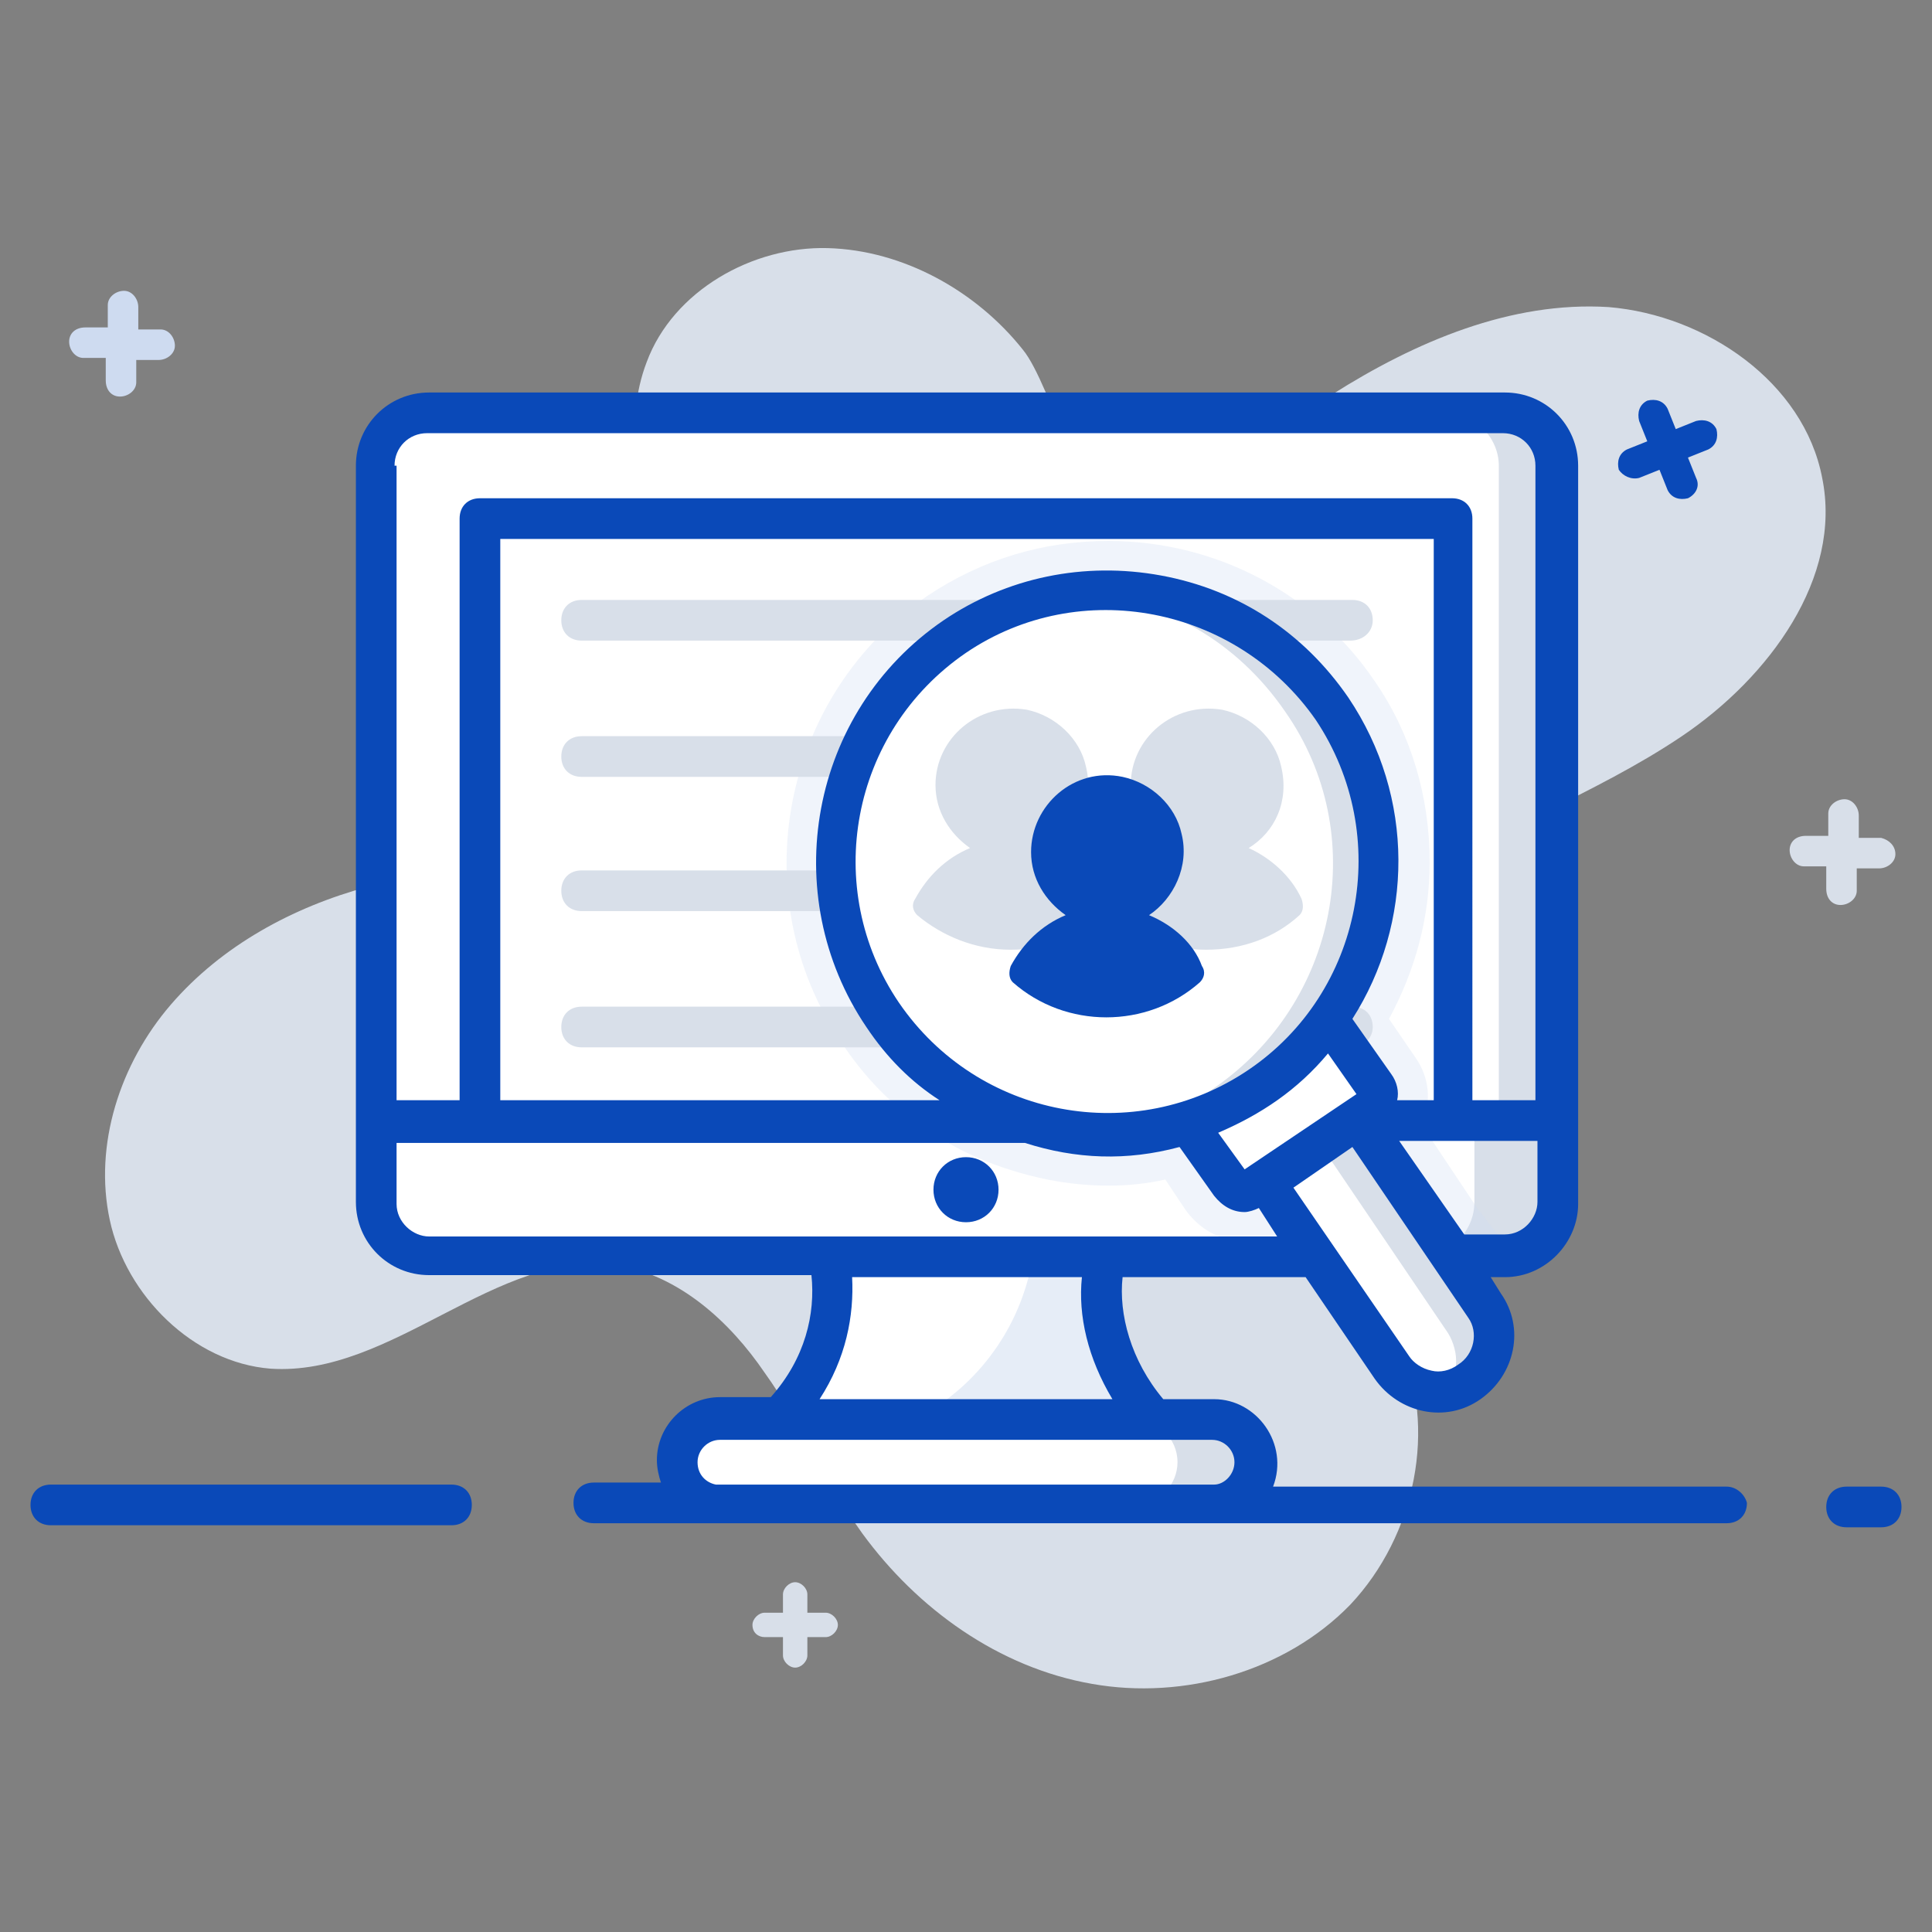 <?xml version="1.0" encoding="utf-8"?>
<!-- Generator: Adobe Illustrator 22.0.1, SVG Export Plug-In . SVG Version: 6.00 Build 0)  -->
<svg version="1.1" id="Layer_1" xmlns="http://www.w3.org/2000/svg" xmlns:xlink="http://www.w3.org/1999/xlink" x="0px" y="0px"
	 viewBox="0 0 95 95" style="enable-background:new 0 0 95 95;" xml:space="preserve">
<rect x="0" y="0" width="95" height="95" fill="#808080" stroke="none"/>
<style type="text/css">
	.st0{fill:#d8dfe9}
	.st1{fill:#FFFFFF;}
	.st2{fill:#CEDBF0;}
	.st3{fill:#0a49b8;}
	.st4{opacity:0.5;}
	.st5{opacity:0.3;}
	.st6{fill:none;}
	.st7{fill:#E8EFF8;}
</style>
<g>
	<g>
		<g>
			<path class="st0" d="M82.7,36.2c-4.3,2.9-9.3,4.6-13.5,7.6c-4.2,3.1-7.5,8.3-5.9,13.3c1,3.4,4,5.7,5.5,8.9
				c1.9,4.2,0.8,9.5-2.4,12.9c-3.2,3.3-8.2,4.7-12.7,3.9c-4.6-0.8-8.6-3.7-11.3-7.4c-1.8-2.5-3-5.4-4.8-7.9
				c-1.7-2.5-4.2-4.8-7.3-5.3c-5.9-0.8-11,5.5-17,5.1C9.5,67,6.2,63.7,5.4,60c-0.8-3.7,0.5-7.7,3-10.6c2.5-2.9,6-4.8,9.7-5.8
				c2.5-0.7,5.1-1.1,7.6-2c2.5-0.9,4.8-2.4,6.1-4.7c3-5.8-2.3-13.1,0-19.1c1.3-3.5,5.2-5.7,8.9-5.6c3.7,0.1,7.3,2.1,9.6,5
				c1.4,1.7,3.2,8.7,4.9,9.3c2,0.6,8.5-5.9,10.3-7.1c4.1-2.6,8.8-4.6,13.6-4.3c4.8,0.4,9.6,3.7,10.5,8.4
				C90.6,28.4,87,33.3,82.7,36.2z"/>
		</g>
		<g>
			<path class="st0" d="M37,79.9c0-0.3,0.3-0.6,0.6-0.6l0.9,0l0-0.9c0-0.3,0.3-0.6,0.6-0.6c0.3,0,0.6,0.3,0.6,0.6l0,0.9l0.9,0
				c0.3,0,0.6,0.3,0.6,0.6c0,0.3-0.3,0.6-0.6,0.6l-0.9,0l0,0.9c0,0.3-0.3,0.6-0.6,0.6c-0.3,0-0.6-0.3-0.6-0.6l0-0.9l-0.9,0
				C37.3,80.5,37,80.3,37,79.9z"/>
		</g>
		<g>
			<path class="st0" d="M93.2,42c0,0.4-0.4,0.7-0.8,0.7l-1.1,0l0,1.1c0,0.4-0.4,0.7-0.8,0.7c-0.4,0-0.7-0.3-0.7-0.8l0-1.1l-1.1,0
				c-0.4,0-0.7-0.4-0.7-0.8c0-0.4,0.3-0.7,0.8-0.7l1.1,0l0-1.1c0-0.4,0.4-0.7,0.8-0.7c0.4,0,0.7,0.4,0.7,0.8l0,1.1l1.1,0
				C92.9,41.3,93.2,41.6,93.2,42z"/>
		</g>
		<g>
			<path class="st2" d="M8.6,17c0,0.4-0.4,0.7-0.8,0.7l-1.1,0l0,1.1c0,0.4-0.4,0.7-0.8,0.7c-0.4,0-0.7-0.3-0.7-0.8l0-1.1l-1.1,0
				c-0.4,0-0.7-0.4-0.7-0.8c0-0.4,0.3-0.7,0.8-0.7l1.1,0l0-1.1c0-0.4,0.4-0.7,0.8-0.7c0.4,0,0.7,0.4,0.7,0.8l0,1.1l1.1,0
				C8.3,16.2,8.6,16.6,8.6,17z"/>
		</g>
		<g>
			<g>
				<g>
					<g>
						<g>
							<g>
								<g>
									<path class="st1" d="M54.6,60.8H40.4c1.2,3,0.4,7.3-3.3,10.2h20.8C54.2,68,53.4,63.8,54.6,60.8z"/>
								</g>
								<g class="st4">
									<path class="st2" d="M57.9,71H40c5.8,0,10.5-4.5,10.9-10.2h3.7C53.4,63.8,54.2,68,57.9,71z"/>
								</g>
								<g>
									<path class="st1" d="M61.7,71.9L61.7,71.9c0-1.2-1-2.1-2.1-2.1H35.4c-1.2,0-2.1,1-2.1,2.1l0,0c0,1.2,1,2.1,2.1,2.1h24.2
										C60.8,74.1,61.7,73.1,61.7,71.9z"/>
								</g>
								<g>
									<path class="st1" d="M61.7,71.9L61.7,71.9c0-1.2-1-2.1-2.1-2.1H35.4c-1.2,0-2.1,1-2.1,2.1l0,0c0,1.2,1,2.1,2.1,2.1h24.2
										C60.8,74.1,61.7,73.1,61.7,71.9z"/>
								</g>
								<g>
									<path class="st1" d="M61.7,71.9L61.7,71.9c0-1.2-1-2.1-2.1-2.1H35.4c-1.2,0-2.1,1-2.1,2.1l0,0c0,1.2,1,2.1,2.1,2.1h24.2
										C60.8,74.1,61.7,73.1,61.7,71.9z"/>
								</g>
								<g>
									<path class="st1" d="M61.7,71.9L61.7,71.9c0-1.2-1-2.1-2.1-2.1H35.4c-1.2,0-2.1,1-2.1,2.1l0,0c0,1.2,1,2.1,2.1,2.1h24.2
										C60.8,74.1,61.7,73.1,61.7,71.9z"/>
								</g>
								<g>
									<path class="st1" d="M76.6,22.9v36.2c0,0.2,0,0.4-0.1,0.6c0,0.1,0,0.2-0.1,0.3c-0.2,0.5-0.4,0.9-0.8,1.2
										c-0.1,0.1-0.2,0.2-0.4,0.2c0,0,0,0-0.1,0c-0.2,0.1-0.5,0.2-0.7,0.3c0,0,0,0-0.1,0c-0.2,0-0.3,0-0.5,0H21.1
										c-0.5,0-0.9-0.1-1.3-0.3c-0.8-0.4-1.4-1.3-1.4-2.3V22.9c0-1.4,1.2-2.6,2.6-2.6h52.9C75.4,20.3,76.6,21.4,76.6,22.9z"/>
								</g>
								<g>
									<path class="st0" d="M76.6,22.9v36.2c0,0.2,0,0.4-0.1,0.6c0,0.1,0,0.2-0.1,0.3c-0.2,0.5-0.4,0.9-0.8,1.2
										c-0.1,0.1-0.2,0.2-0.4,0.2c0,0,0,0-0.1,0c-0.2,0.1-0.5,0.2-0.7,0.3c0,0,0,0-0.1,0c-0.2,0-0.3,0-0.5,0h-2.9
										c0.2,0,0.3,0,0.5,0c0,0,0,0,0.1,0c0.3-0.1,0.5-0.1,0.7-0.3c0,0,0,0,0.1,0c0.1-0.1,0.3-0.2,0.4-0.2c0.4-0.3,0.7-0.7,0.8-1.2
										c0-0.1,0.1-0.2,0.1-0.3c0.1-0.2,0.1-0.4,0.1-0.6V22.9c0-1.4-1.2-2.6-2.6-2.6h2.9C75.4,20.3,76.6,21.4,76.6,22.9z"/>
								</g>
								<g>
									<path class="st1" d="M76.6,55.1v4c0,1.3-0.9,2.4-2.2,2.6c-0.1,0-0.3,0-0.4,0H21.1c-1.5,0-2.6-1.2-2.6-2.6v-4H76.6z"/>
								</g>
								<g>
									<path class="st0" d="M76.6,55.1v4c0,1.5-1.2,2.6-2.6,2.6h-4.1c1.5,0,2.6-1.2,2.6-2.6v-4H76.6z"/>
								</g>
								<g class="st5">
									<g>
										<g>
											<g>
												<path class="st2" d="M74.4,61.7c-0.1,0-0.3,0-0.4,0H61.7l-0.5-0.7h-0.1c-0.3,0-0.5,0-0.7-0.1c-0.8-0.1-1.6-0.7-2.1-1.4
													L57.3,58c-0.9,0.2-1.8,0.3-2.8,0.3c-1,0-2-0.1-3-0.3c-2.4-0.5-4.6-1.4-6.5-2.9c-1.4-1-2.6-2.3-3.6-3.8
													c-4.9-7.2-3-17.1,4.2-22c2.7-1.8,5.7-2.7,8.9-2.7c5.3,0,10.2,2.6,13.1,6.9c1.8,2.6,2.7,5.7,2.7,8.9c0,2.7-0.7,5.3-2,7.7
													l1.3,1.9c0.7,1,0.8,2.2,0.3,3.2c0,0,0,0,0,0.1l2.8,4.2l0.1,0.1L74.4,61.7z"/>
											</g>
										</g>
									</g>
								</g>
								<g>
									<g>
										<g>
											<path class="st0" d="M66.4,31.5H28.6c-0.6,0-1-0.4-1-1s0.4-1,1-1h37.9c0.6,0,1,0.4,1,1S67,31.5,66.4,31.5z"/>
										</g>
									</g>
									<g>
										<g>
											<path class="st0" d="M66.4,38.2H28.6c-0.6,0-1-0.4-1-1s0.4-1,1-1h37.9c0.6,0,1,0.4,1,1S67,38.2,66.4,38.2z"/>
										</g>
									</g>
									<g>
										<g>
											<path class="st0" d="M66.4,44.8H28.6c-0.6,0-1-0.4-1-1s0.4-1,1-1h37.9c0.6,0,1,0.4,1,1S67,44.8,66.4,44.8z"/>
										</g>
									</g>
									<g>
										<g>
											<path class="st0" d="M66.4,51.5H28.6c-0.6,0-1-0.4-1-1s0.4-1,1-1h37.9c0.6,0,1,0.4,1,1S67,51.5,66.4,51.5z"/>
										</g>
									</g>
								</g>
								<g>
									<path class="st1" d="M61.7,71.9L61.7,71.9c0-1.2-1-2.1-2.1-2.1H35.4c-1.2,0-2.1,1-2.1,2.1l0,0c0,1.2,1,2.1,2.1,2.1h24.2
										C60.8,74.1,61.7,73.1,61.7,71.9z"/>
								</g>
								<g>
									<path class="st1" d="M61.7,71.9L61.7,71.9c0-1.2-1-2.1-2.1-2.1H35.4c-1.2,0-2.1,1-2.1,2.1l0,0c0,1.2,1,2.1,2.1,2.1h24.2
										C60.8,74.1,61.7,73.1,61.7,71.9z"/>
								</g>
								<g>
									<path class="st0" d="M61.7,71.9c0,1.2-1,2.1-2.1,2.1h-3.8c1.2,0,2.1-1,2.1-2.1c0-1.2-1-2.1-2.1-2.1h3.8
										C60.8,69.8,61.7,70.7,61.7,71.9z"/>
								</g>
							</g>
						</g>
					</g>
				</g>
			</g>
			<g>
				<g>
					<path class="st1" d="M73,64.1l-6.6-9.7l-4.6,3.1l6.6,9.7c0.9,1.3,2.6,1.6,3.8,0.7h0C73.5,67.1,73.8,65.4,73,64.1z"/>
				</g>
				<g>
					<path class="st0" d="M73.5,65.7c0,0.9-0.4,1.7-1.2,2.3c-0.4,0.3-0.8,0.4-1.2,0.5c0.4-0.5,0.5-1.1,0.5-1.6
						c0-0.5-0.2-1.1-0.5-1.5l-6.5-9.6l1.8-1.2l6.6,9.7C73.3,64.6,73.5,65.1,73.5,65.7z"/>
				</g>
				<g>
					<path class="st1" d="M67.3,54.5l-5.7,3.9c-0.4,0.3-0.9,0.2-1.2-0.2l-2.3-3.3c1.3-0.5,2.5-1.1,3.7-1.9c1.3-0.9,2.4-1.9,3.3-3
						l2.3,3.3C67.8,53.8,67.7,54.3,67.3,54.5z"/>
				</g>
				<g>
					<path class="st1" d="M67.3,54.5l-5.7,3.9c-0.4,0.3-0.9,0.2-1.2-0.2l-2.3-3.3c1.3-0.5,2.5-1.1,3.7-1.9c1.3-0.9,2.4-1.9,3.3-3
						l2.3,3.3C67.8,53.8,67.7,54.3,67.3,54.5z"/>
				</g>
				<g>
					<path class="st1" d="M67.3,54.5l-5.7,3.9c-0.4,0.3-0.9,0.2-1.2-0.2l-2.3-3.3c1.3-0.5,2.5-1.1,3.7-1.9c1.3-0.9,2.4-1.9,3.3-3
						l2.3,3.3C67.8,53.8,67.7,54.3,67.3,54.5z"/>
				</g>
				<g>
					<path class="st1" d="M62,53.4c-6.1,4.1-14.4,2.6-18.5-3.5S40.9,35.5,47,31.4s14.4-2.6,18.5,3.5S68.1,49.3,62,53.4z"/>
				</g>
				<g>
					<path class="st0" d="M62,53.5c-2.6,1.8-5.7,2.5-8.6,2.3c2.2-0.2,4.4-0.9,6.3-2.3c6.1-4.2,7.7-12.5,3.5-18.5
						c-2.4-3.5-6-5.5-9.9-5.8c4.7-0.4,9.4,1.6,12.2,5.8C69.6,41,68.1,49.3,62,53.5z"/>
				</g>
				<g>
					<g>
						<g>
							<path class="st0" d="M64,44.2c0.1,0.3,0.1,0.6-0.1,0.8c-1.2,1.1-2.8,1.7-4.6,1.7c-1.8,0-3.4-0.7-4.6-1.7
								c-0.2-0.2-0.3-0.5-0.1-0.8c0.6-1.1,1.5-2,2.7-2.5c-1-0.7-1.7-1.8-1.7-3.1c0-2.3,2.1-4.1,4.5-3.7c1.4,0.3,2.6,1.4,2.9,2.8
								c0.4,1.7-0.3,3.2-1.6,4C62.5,42.2,63.5,43.1,64,44.2z"/>
						</g>
						<g>
							<path class="st0" d="M54.4,44.2c0.1,0.3,0.1,0.6-0.1,0.8c-1.2,1.1-2.8,1.7-4.6,1.7c-1.8,0-3.4-0.7-4.6-1.7
								c-0.2-0.2-0.3-0.5-0.1-0.8c0.6-1.1,1.5-2,2.7-2.5c-1-0.7-1.7-1.8-1.7-3.1c0-2.3,2.1-4.1,4.5-3.7c1.4,0.3,2.6,1.4,2.9,2.8
								c0.4,1.7-0.3,3.2-1.6,4C52.9,42.2,53.8,43.1,54.4,44.2z"/>
						</g>
					</g>
					<g>
						<path class="st3" d="M80.6,23.5l1-0.4l0.4,1c0.2,0.4,0.6,0.5,1,0.4c0.4-0.2,0.6-0.6,0.4-1l-0.4-1l1-0.4c0.4-0.2,0.5-0.6,0.4-1
							c-0.2-0.4-0.6-0.5-1-0.4l-1,0.4l-0.4-1c-0.2-0.4-0.6-0.5-1-0.4c-0.4,0.2-0.5,0.6-0.4,1l0.4,1l-1,0.4c-0.4,0.2-0.5,0.6-0.4,1
							C79.8,23.4,80.2,23.6,80.6,23.5z"/>
						<path class="st3" d="M22.2,73L2.5,73c0,0,0,0,0,0c-0.6,0-1,0.4-1,1s0.4,1,1,1l19.7,0c0,0,0,0,0,0c0.6,0,1-0.4,1-1
							S22.8,73,22.2,73z"/>
						<path class="st3" d="M84.9,73.1l-22.3,0c0.8-2.1-0.8-4.3-2.9-4.3h-2.5c-1.6-1.9-2.2-4.2-2-6h9l3.4,5c1.2,1.7,3.5,2.2,5.2,1
							c1.7-1.2,2.2-3.5,1-5.2l-0.5-0.8h0.7c2,0,3.6-1.7,3.6-3.6V22.9c0-2-1.6-3.6-3.6-3.6H21.1c-2,0-3.6,1.6-3.6,3.6v36.2
							c0,2,1.6,3.6,3.6,3.6h18.8c0.2,1.9-0.3,4.1-2,6h-2.5c-1.7,0-3.1,1.4-3.1,3.1c0,0.4,0.1,0.8,0.2,1.1l-3.3,0c0,0,0,0,0,0
							c-0.6,0-1,0.4-1,1c0,0.6,0.4,1,1,1c-0.6,0,12.6,0,55.7,0h0c0.6,0,1-0.4,1-1C85.8,73.5,85.4,73.1,84.9,73.1z M71.7,67.1
							c-0.4,0.3-0.9,0.4-1.3,0.3c-0.5-0.1-0.9-0.4-1.1-0.7l-5.7-8.3l2.9-2l5.7,8.4C72.7,65.5,72.5,66.6,71.7,67.1z M61.2,57.5
							l-1.3-1.8c2.1-0.9,3.9-2.1,5.4-3.9l1.4,2L61.2,57.5z M68.4,52.8l-1.9-2.7c3-4.7,3.1-10.9-0.2-15.8c-2.2-3.2-5.4-5.3-9.2-6
							c-3.8-0.7-7.6,0.1-10.7,2.2C39.8,35,38.2,44,42.6,50.5c1,1.5,2.2,2.7,3.6,3.6H24.6V26.5h45.9v27.6h-1.8
							C68.8,53.7,68.7,53.2,68.4,52.8z M61.4,52.6c-5.6,3.8-13.3,2.4-17.2-3.3c-3.8-5.6-2.4-13.3,3.3-17.2
							c5.6-3.8,13.3-2.3,17.2,3.3C68.5,41.1,67,48.8,61.4,52.6z M75.6,59.1c0,0.8-0.7,1.6-1.6,1.6h-2l-3.2-4.6h6.8V59.1z M19.4,22.9
							c0-0.9,0.7-1.6,1.6-1.6h52.9c0.9,0,1.6,0.7,1.6,1.6v31.2h-3.1V25.5c0-0.6-0.4-1-1-1H23.6c-0.6,0-1,0.4-1,1v28.6h-3.1V22.9z
							 M21.1,60.8c-0.8,0-1.6-0.7-1.6-1.6c0,0,0,0,0,0v-3h30.9c2.5,0.8,5,0.9,7.6,0.2l1.7,2.4c0.4,0.5,0.9,0.8,1.5,0.8
							c0.2,0,0.5-0.1,0.7-0.2l0.9,1.4H21.1z M41.9,62.8h11.3c-0.2,1.9,0.3,4,1.5,6H40.3C41.6,66.8,42,64.7,41.9,62.8z M34.3,71.9
							c0-0.6,0.5-1.1,1.1-1.1h24.2c0.6,0,1.1,0.5,1.1,1.1c0,0.6-0.5,1.1-1,1.1l-24.5,0C34.7,72.9,34.3,72.5,34.3,71.9z"/>
						<path class="st3" d="M92.5,73.1l-1.7,0h0c-0.6,0-1,0.4-1,1c0,0.6,0.4,1,1,1l1.7,0h0c0.6,0,1-0.4,1-1
							C93.5,73.5,93.1,73.1,92.5,73.1z"/>
						<path class="st3" d="M47.5,56.9c-0.9,0-1.6,0.7-1.6,1.6c0,0.9,0.7,1.6,1.6,1.6c0.9,0,1.6-0.7,1.6-1.6
							C49.1,57.6,48.4,56.9,47.5,56.9z"/>
						<path class="st3" d="M56.5,45c1.2-0.8,2-2.4,1.6-4c-0.3-1.4-1.5-2.5-2.9-2.8c-2.4-0.5-4.5,1.4-4.5,3.7c0,1.3,0.7,2.4,1.7,3.1
							c-1.2,0.5-2.1,1.4-2.7,2.5c-0.1,0.3-0.1,0.6,0.1,0.8c2.6,2.3,6.6,2.3,9.2,0c0.2-0.2,0.3-0.5,0.1-0.8
							C58.7,46.4,57.7,45.5,56.5,45z"/>
					</g>
				</g>
			</g>
		</g>
	</g>
</g>
</svg>
